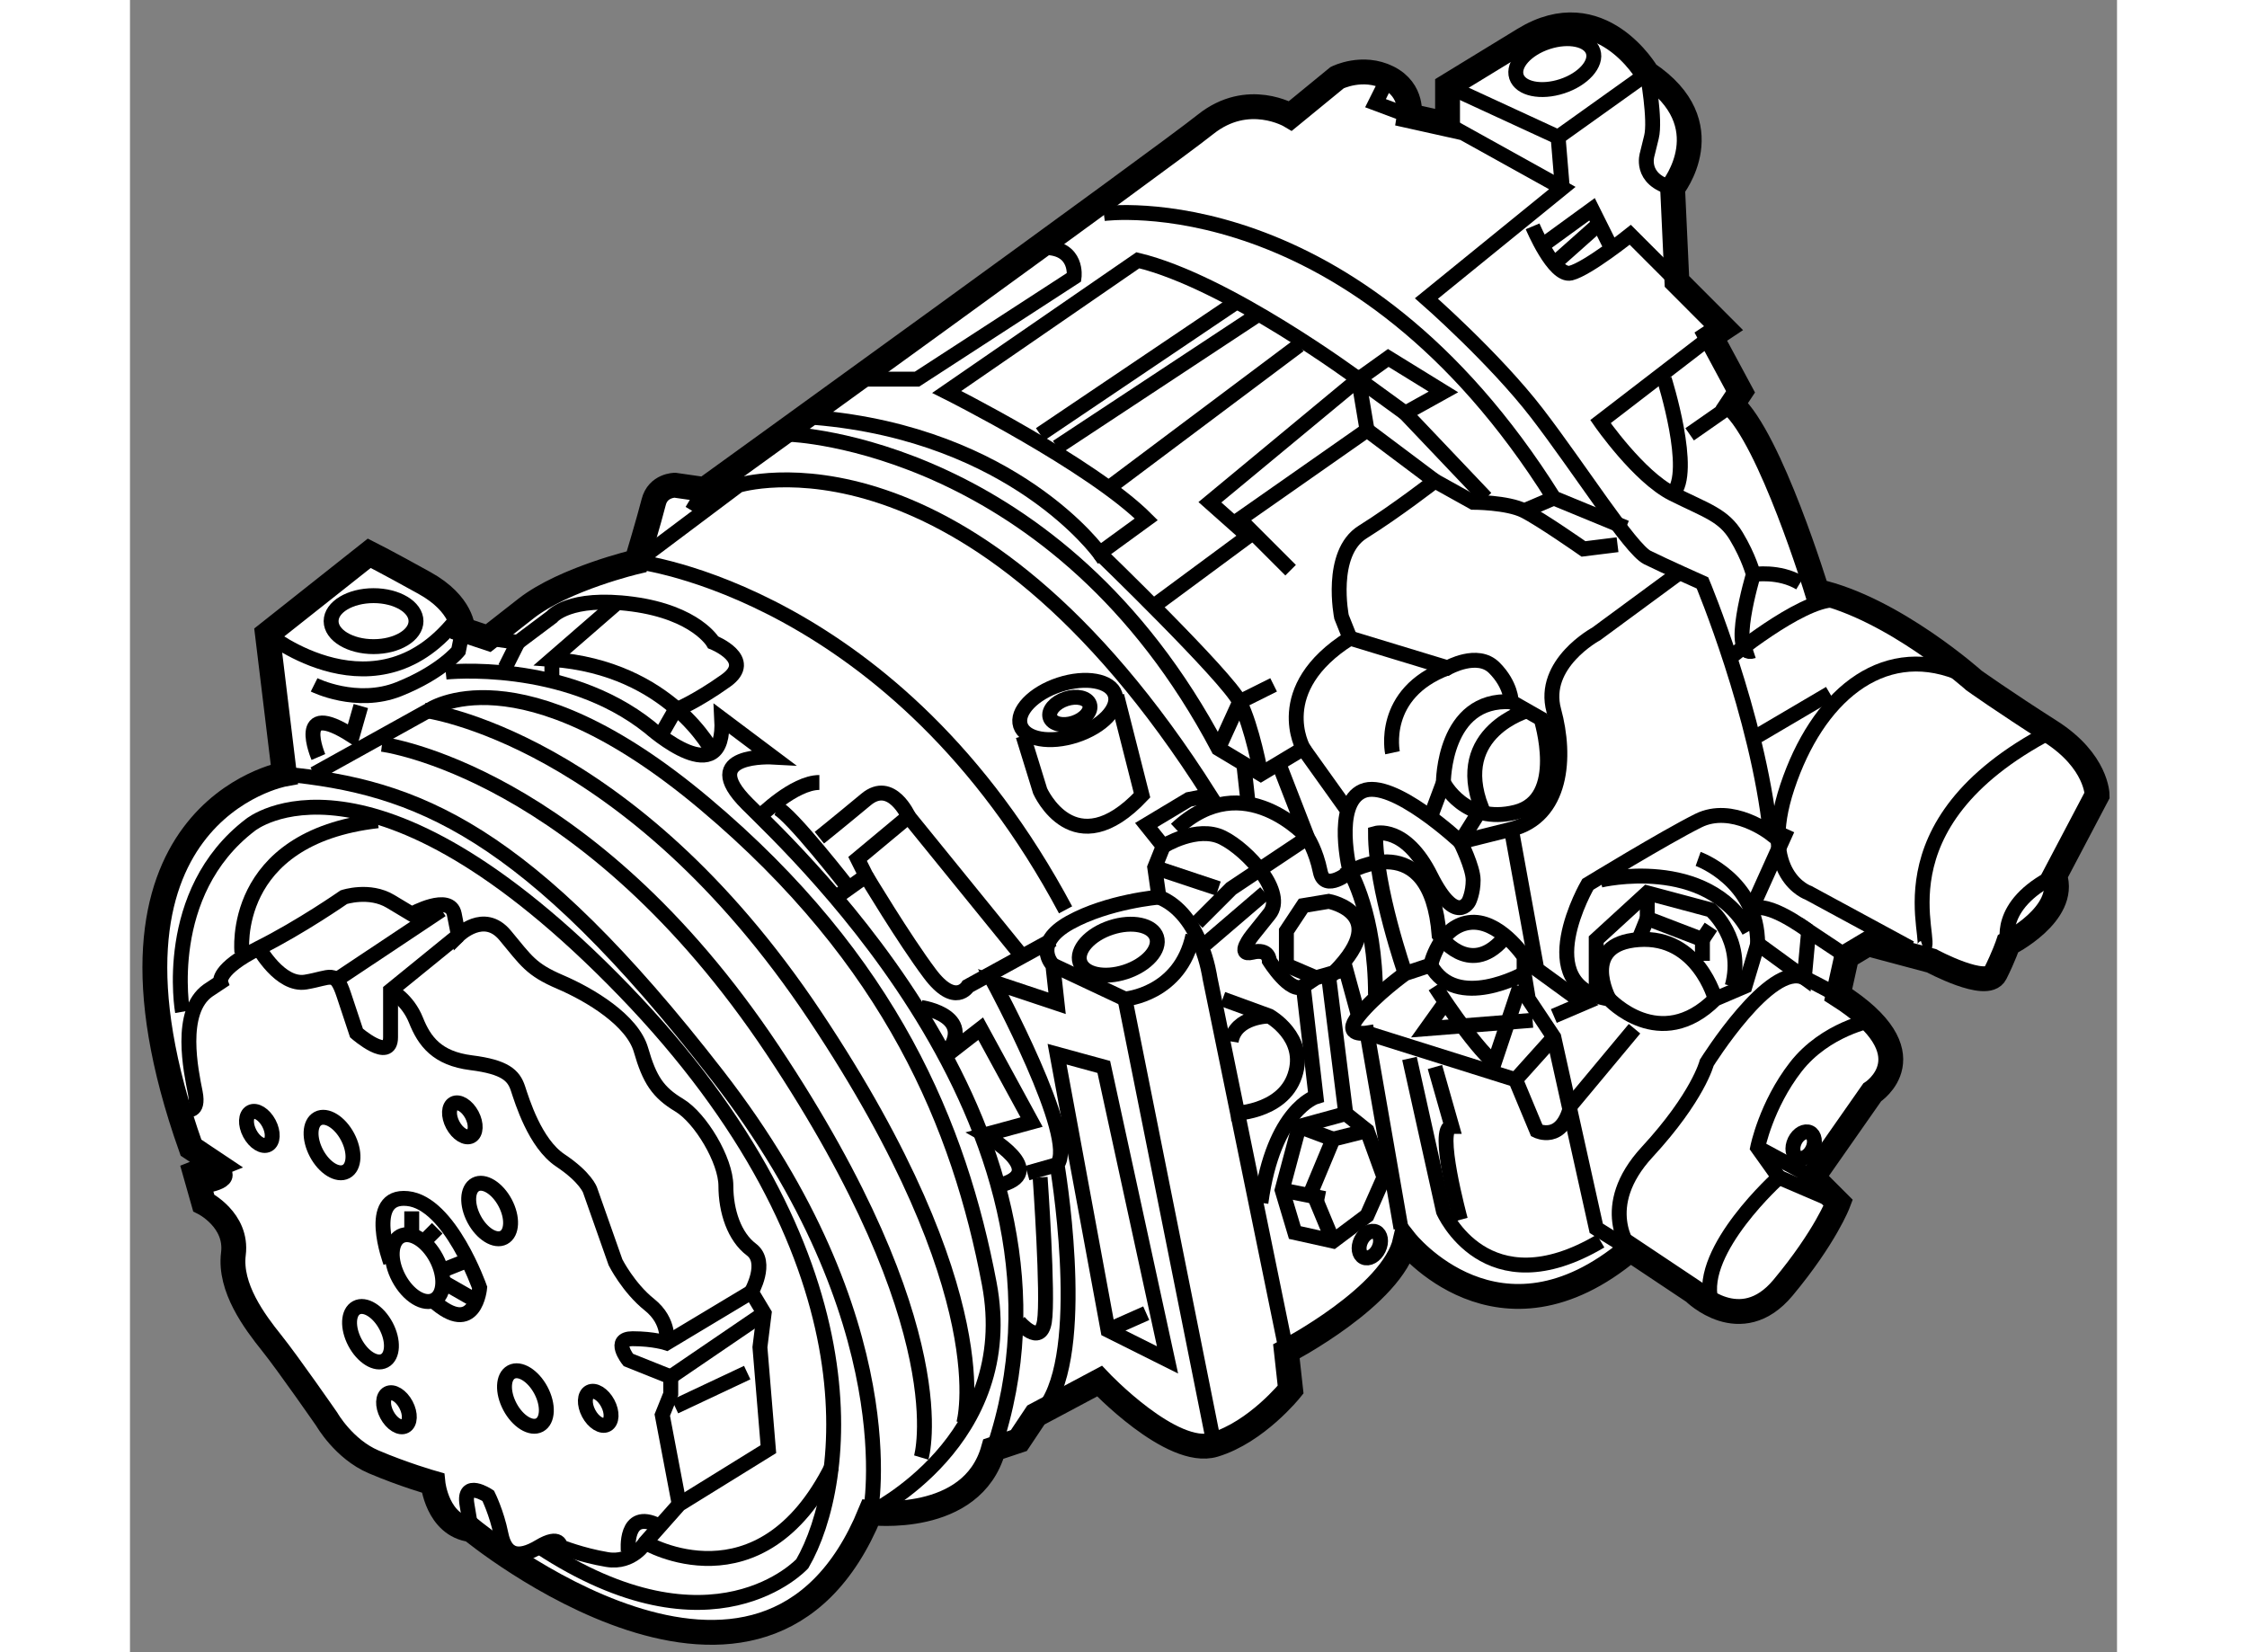 <?xml version="1.0" encoding="utf-8"?>
<!-- Generator: Adobe Illustrator 15.1.0, SVG Export Plug-In . SVG Version: 6.00 Build 0)  -->
<!DOCTYPE svg PUBLIC "-//W3C//DTD SVG 1.1//EN" "http://www.w3.org/Graphics/SVG/1.1/DTD/svg11.dtd">
<svg version="1.1" xmlns="http://www.w3.org/2000/svg" xmlns:xlink="http://www.w3.org/1999/xlink" x="0px" y="0px" width="244.8px"
	 height="180px" viewBox="66.102 37.021 39.981 33.244" enable-background="new 0 0 244.8 180" xml:space="preserve">
	
<rect x="66.102" y="37.021" width="39.981" height="33.244" fill="#808080" stroke="none"/>
	
<g><path fill="#FFFFFF" stroke="#000000" stroke-width="0.5" d="M73.309,49.861l-0.512-0.171c0,0,0-0.513-0.77-0.939
			c-0.769-0.427-1.11-0.598-1.11-0.598l-2.05,1.623l0.342,2.82c0,0-4.271,0.768-1.879,7.517l0.512,0.342l-0.427,0.17l0.17,0.599
			c0,0,0.684,0.341,0.598,1.025c-0.085,0.683,0.427,1.366,0.769,1.793c0.342,0.428,1.111,1.538,1.111,1.538s0.341,0.598,0.939,0.854
			c0.598,0.256,1.196,0.427,1.196,0.427s0.085,0.853,0.768,0.938c0,0,5.895,4.869,8.031-0.34c0,0,2.05,0.254,2.478-1.282
			l0.512-0.171l0.343-0.514l1.28-0.682c0,0,1.452,1.537,2.307,1.281c0.854-0.256,1.538-1.11,1.538-1.11l-0.085-0.769
			c0,0,2.135-1.11,2.391-2.221c0,0,1.879,2.392,4.528,0.171l1.28,0.854c0,0,0.94,0.94,1.794-0.085
			c0.854-1.025,1.111-1.708,1.111-1.708l-0.513-0.513l1.195-1.708c0,0,1.196-0.77-0.683-1.965l0.171-0.77l0.428-0.256l1.28,0.342
			c0,0,1.111,0.598,1.281,0.256c0.172-0.342,0.258-0.598,0.258-0.598s1.194-0.598,0.938-1.368l0.854-1.622c0,0,0-0.683-0.939-1.282
			c-0.939-0.598-1.538-1.025-1.538-1.025s-1.622-1.453-3.161-1.795c0,0-0.938-3.074-1.707-3.758l0.17-0.256l-0.598-1.111l0.256-0.17
			l-0.938-0.94l-0.087-1.88c0,0,1.025-1.281-0.512-2.306c0,0-0.94-1.624-2.478-0.684c-1.538,0.94-1.538,0.94-1.538,0.94v0.769
			l-0.769-0.171c0,0,0.085-0.512-0.428-0.769s-1.024,0-1.024,0l-0.939,0.769c0,0-0.854-0.512-1.71,0.171
			c-0.854,0.685-10.079,7.347-10.079,7.347l-0.598-0.086c0,0-0.342,0-0.427,0.342c-0.085,0.341-0.342,1.196-0.342,1.196
			s-1.452,0.341-2.221,0.939C73.309,49.861,73.309,49.861,73.309,49.861z"></path><ellipse fill="none" stroke="#000000" stroke-width="0.3" cx="71.003" cy="49.519" rx="0.854" ry="0.513"></ellipse><ellipse transform="matrix(0.95 -0.311 0.311 0.95 -7.218 31.385)" fill="none" stroke="#000000" stroke-width="0.3" cx="94.809" cy="38.328" rx="0.812" ry="0.469"></ellipse><ellipse transform="matrix(0.95 -0.311 0.311 0.95 -13.194 29.595)" fill="none" stroke="#000000" stroke-width="0.3" cx="86.037" cy="56.097" rx="0.812" ry="0.47"></ellipse><ellipse transform="matrix(0.95 -0.311 0.311 0.95 -11.748 28.978)" fill="none" stroke="#000000" stroke-width="0.3" cx="85.005" cy="51.332" rx="1.002" ry="0.536"></ellipse><ellipse transform="matrix(0.95 -0.311 0.311 0.95 -11.748 29.03)" fill="none" stroke="#000000" stroke-width="0.3" cx="85.055" cy="51.313" rx="0.419" ry="0.255"></ellipse><path fill="none" stroke="#000000" stroke-width="0.3" d="M67.243,59.343c0,0,0.256,0.085,0.172-0.341
			c-0.085-0.428-0.342-1.624,0.256-2.051l0.256-0.17c0,0-0.085-0.256,0.769-0.684c0.854-0.427,1.708-1.024,1.708-1.024
			s0.513-0.172,0.941,0.085c0.427,0.256,0.427,0.256,0.427,0.256s0.769-0.427,0.855,0c0.084,0.427,0.084,0.427,0.084,0.427
			s0.513-0.512,0.939,0c0.428,0.513,0.513,0.684,1.111,0.94c0.598,0.256,1.452,0.769,1.623,1.366
			c0.172,0.599,0.342,0.855,0.769,1.111c0.428,0.256,0.939,1.11,0.939,1.623s0.171,1.025,0.513,1.282c0.342,0.256,0,0.854,0,0.854
			l0.257,0.428l-0.085,0.683l0.17,2.051l-1.794,1.11l-0.683,0.77c0,0-0.256,0.427-0.769,0.341c-0.512-0.085-0.939-0.257-0.939-0.257
			s0-0.256-0.427,0c-0.427,0.257-0.684,0.172-0.769-0.256c-0.086-0.426-0.256-0.769-0.256-0.769s-0.512-0.342-0.428,0.171
			c0.085,0.512,0.085,0.512,0.085,0.512"></path><path fill="none" stroke="#000000" stroke-width="0.3" d="M67.159,57.378c0,0-0.428-2.392,1.366-3.759
			c0,0,2.392-1.965,7.518,3.332c5.125,5.297,4.527,9.91,3.587,11.533c0,0-1.794,1.964-5.296-0.343"></path><path fill="none" stroke="#000000" stroke-width="0.3" d="M68.354,56.183c0,0-0.256-2.307,2.734-2.648"></path><path fill="none" stroke="#000000" stroke-width="0.3" d="M68.867,49.775c0,0,2.221,1.794,3.844-0.342"></path><path fill="none" stroke="#000000" stroke-width="0.3" d="M84.585,65.238c0.77-1.282,0.171-4.784,0.171-4.784
			c0.428-0.512-1.28-3.673-1.28-3.673l1.28,0.427l-0.085-0.769c0,0-0.428-0.427,0.341-0.855c0.77-0.427,1.794-0.512,1.794-0.512
			l-0.085-0.598l0.171-0.427L86.55,53.62l0.855-0.513l0.426-0.085c-4.869-7.689-9.483-6.237-9.483-6.237l-2.049,1.538
			c0,0,5.211,0.597,8.628,7.005"></path><path fill="none" stroke="#000000" stroke-width="0.3" d="M89.37,64.213l-1.539-7.518c0,0-0.17-1.282-1.025-1.623"></path><path fill="none" stroke="#000000" stroke-width="0.3" d="M84.671,56.439l1.451,0.683c0,0,1.111-0.084,1.367-1.281"></path><line fill="none" stroke="#000000" stroke-width="0.3" x1="87.917" y1="66.092" x2="86.122" y2="57.122"></line><path fill="none" stroke="#000000" stroke-width="0.3" d="M101.157,57.55c0,0-0.939,0.17-1.538,0.939
			c-0.597,0.769-0.767,1.623-0.767,1.623l0.427,0.599c0,0-1.624,1.452-1.367,2.478"></path><line fill="none" stroke="#000000" stroke-width="0.3" x1="100.475" y1="61.223" x2="99.279" y2="60.71"></line><line fill="none" stroke="#000000" stroke-width="0.3" x1="98.853" y1="60.112" x2="99.962" y2="60.71"></line><path fill="none" stroke="#000000" stroke-width="0.3" d="M102.184,56.097c0.257-0.085-1.026-2.477,2.563-4.356"></path><path fill="none" stroke="#000000" stroke-width="0.3" d="M103.893,56.012c0,0-0.258-0.769,0.938-1.368"></path><path fill="none" stroke="#000000" stroke-width="0.3" d="M101.926,56.097l-2.049-1.11c0,0-1.024-0.342-0.427-2.135
			c0.597-1.794,1.879-2.905,3.416-2.307"></path><path fill="none" stroke="#000000" stroke-width="0.3" d="M92.615,38.755l2.222,1.025l1.794-1.281c0,0,0.171,0.939,0.084,1.281
			c-0.084,0.342-0.084,0.342-0.084,0.342s-0.172,0.513,0.512,0.683"></path><path fill="none" stroke="#000000" stroke-width="0.3" d="M92.615,39.524l2.307,1.281l-2.734,2.222c0,0,1.366,1.196,2.222,2.306
			c0.854,1.11,1.88,2.734,2.222,2.905c0.343,0.17,1.11,0.512,1.11,0.512s1.111,2.647,1.367,5.04c0,0-0.769-0.598-1.453-0.256
			c-0.682,0.341-2.221,1.281-2.221,1.281s-1.196,2.05,0.427,2.306c0,0,1.025,1.111,2.137,0l0.599-0.256l0.256-0.854l0.938,0.684
			l0.086-0.94l0.769,0.512"></path><path fill="none" stroke="#000000" stroke-width="0.3" d="M69.807,50.801c0,0,0.854,0.427,1.708,0.085
			c0.854-0.342,1.196-0.768,1.196-0.768l0.086-0.428"></path><line fill="none" stroke="#000000" stroke-width="0.3" x1="77.666" y1="46.871" x2="77.41" y2="47.298"></line><path fill="none" stroke="#000000" stroke-width="0.3" d="M79.374,45.76c0,0,5.382,0.172,8.627,6.322l0.855,0.513l0.854-0.513
			c0,0-0.683-1.197,0.94-2.221l-0.171-0.428c0,0-0.257-1.281,0.427-1.708c0.684-0.428,1.453-1.026,1.453-1.026l0.769,0.428
			c0,0,0.685,0,1.025,0.17c0.341,0.171,1.195,0.769,1.195,0.769l0.685-0.085"></path><line fill="none" stroke="#000000" stroke-width="0.3" x1="94.837" y1="39.78" x2="94.922" y2="40.805"></line><polyline fill="none" stroke="#000000" stroke-width="0.3" points="91.419,38.584 91.163,39.097 91.847,39.353 		"></polyline><path fill="none" stroke="#000000" stroke-width="0.3" d="M94.324,41.575c0,0,0.427,1.025,0.77,0.94
			c0.341-0.086,1.195-0.77,1.195-0.77l0.94,0.94"></path><path fill="none" stroke="#000000" stroke-width="0.3" d="M97.912,43.795l-2.222,1.709c0,0,0.769,1.11,1.452,1.452
			c0.685,0.342,1.025,0.428,1.281,0.855c0.257,0.427,0.343,0.769,0.343,0.769s-0.513,1.708,0,1.538"></path><path fill="none" stroke="#000000" stroke-width="0.3" d="M98.254,50.288c0,0,1.452-1.196,2.135-1.196"></path><path fill="none" stroke="#000000" stroke-width="0.3" d="M98.767,48.58c0,0,0.513-0.085,0.939,0.171"></path><line fill="none" stroke="#000000" stroke-width="0.3" x1="98.853" y1="51.826" x2="100.304" y2="50.972"></line><polyline fill="none" stroke="#000000" stroke-width="0.3" points="94.58,41.916 95.52,41.232 95.861,41.916 		"></polyline><line fill="none" stroke="#000000" stroke-width="0.3" x1="94.837" y1="42.257" x2="95.604" y2="41.575"></line><path fill="none" stroke="#000000" stroke-width="0.3" d="M96.974,44.65c0,0,0.596,1.879,0.169,2.306"></path><line fill="none" stroke="#000000" stroke-width="0.3" x1="98.34" y1="45.163" x2="97.484" y2="45.76"></line><path fill="none" stroke="#000000" stroke-width="0.3" d="M85.696,41.318c0,0,5.039-0.683,9.055,5.724l1.452,0.598"></path><line fill="none" stroke="#000000" stroke-width="0.3" x1="94.153" y1="47.298" x2="94.751" y2="47.042"></line><path fill="none" stroke="#000000" stroke-width="0.3" d="M93.384,47.042l-1.623-1.708l0.769-0.427l-1.11-0.684l-0.598,0.428
			c0,0-2.647-1.965-4.441-2.393l-3.845,2.649c0,0,2.906,1.453,4.015,2.563l-0.939,0.684c0,0-1.709-2.392-5.723-2.733"></path><path fill="none" stroke="#000000" stroke-width="0.3" d="M80.57,44.65h1.367l3.161-2.051c0,0,0.086-0.598-0.597-0.598"></path><line fill="none" stroke="#000000" stroke-width="0.3" x1="84.415" y1="45.76" x2="88.344" y2="43.112"></line><line fill="none" stroke="#000000" stroke-width="0.3" x1="84.756" y1="46.017" x2="88.771" y2="43.369"></line><line fill="none" stroke="#000000" stroke-width="0.3" x1="85.866" y1="46.785" x2="89.626" y2="43.966"></line><path fill="none" stroke="#000000" stroke-width="0.3" d="M69.807,52.595l2.307-1.281c0,0,1.793-1.282,5.553,1.879
			c3.758,3.161,5.125,6.493,5.724,9.653c0.598,3.161-2.392,4.614-2.392,4.614s0.77-3.845-3.076-8.8
			c-3.844-4.955-6.065-5.809-8.713-6.064"></path><path fill="none" stroke="#000000" stroke-width="0.3" d="M76.47,68.058c0,0,2.307,1.366,3.759-1.538"></path><path fill="none" stroke="#000000" stroke-width="0.3" d="M76.128,68.228c0,0-0.085-0.854,0.598-0.514"></path><path fill="none" stroke="#000000" stroke-width="0.3" d="M77.153,67.288l-0.341-1.795l0.171-0.425v-0.342l-0.854-0.342
			c0,0-0.341-0.427,0.085-0.427c0.427,0,0.684,0.086,0.684,0.086l1.708-1.026"></path><path fill="none" stroke="#000000" stroke-width="0.3" d="M68.696,56.097c0,0,0.427,0.769,0.94,0.684
			c0.513-0.085,0.598-0.256,0.768,0.256c0.171,0.513,0.256,0.77,0.256,0.77s0.685,0.597,0.685,0.084c0-0.512,0-0.939,0-0.939
			l1.366-1.111"></path><line fill="none" stroke="#000000" stroke-width="0.3" x1="72.37" y1="55.329" x2="70.319" y2="56.695"></line><path fill="none" stroke="#000000" stroke-width="0.3" d="M71.345,56.951c0,0,0.341,0.17,0.512,0.599
			c0.17,0.427,0.427,0.768,1.11,0.854c0.684,0.086,0.854,0.256,0.94,0.513c0.085,0.256,0.342,1.11,0.854,1.452
			c0.513,0.342,0.598,0.598,0.598,0.598l0.512,1.453c0,0,0.257,0.512,0.685,0.854c0.427,0.342,0.341,0.769,0.341,0.769"></path><line fill="none" stroke="#000000" stroke-width="0.3" x1="76.982" y1="64.725" x2="78.862" y2="63.444"></line><line fill="none" stroke="#000000" stroke-width="0.3" x1="77.068" y1="65.323" x2="78.521" y2="64.639"></line><path fill="none" stroke="#000000" stroke-width="0.3" d="M91.676,61.735l-0.683-3.929c0,0-0.514,0.084-0.172-0.342
			c0.342-0.427,0.939-0.855,0.939-0.855l0.513-0.17c0,0,0.171-0.77,0.769-0.855c0.598-0.084,1.111,0.684,1.111,0.684v0.342
			l0.085,0.512l0.513,0.769l0.854,3.845l0.685,0.427c0,0-0.685-0.855,0.342-1.965c1.024-1.111,1.196-1.794,1.196-1.794
			s1.281-2.05,1.964-1.708c0.684,0.342,0.94,0.512,0.94,0.512"></path><path fill="none" stroke="#000000" stroke-width="0.3" d="M97.229,48.58l-1.625,1.196c0,0-1.11,0.598-0.854,1.539
			c0.257,0.939,0.171,2.135-0.855,2.391c-1.024,0.256-1.024,0.256-1.024,0.256s-1.366-1.281-1.965-1.025
			c-0.598,0.257-0.256,1.624-0.256,1.624s-0.512,0.426-0.598,0c-0.087-0.428-0.257-0.685-0.257-0.685L88.259,54.9l-0.684,0.684"></path><line fill="none" stroke="#000000" stroke-width="0.3" x1="86.721" y1="54.474" x2="88.001" y2="54.9"></line><path fill="none" stroke="#000000" stroke-width="0.3" d="M86.892,54.047c0,0,0.684-0.428,1.195-0.172
			c0.514,0.256,1.283,1.111,0.94,1.538c-0.342,0.427-0.342,0.427-0.342,0.427s-0.342,0.427,0,0.342
			c0.342-0.086,0.342,0.171,0.342,0.171s0.428,0.684,0.683,0.512c0.256-0.17,0.256-0.17,0.256-0.17l0.599-0.171l0.257,0.94"></path><path fill="none" stroke="#000000" stroke-width="0.3" d="M90.993,57.807l2.989,0.939l0.427,1.025c0,0,0.513,0.256,0.685-0.513
			l1.281-1.538"></path><path fill="none" stroke="#000000" stroke-width="0.3" d="M90.65,49.861l1.965,0.597c0,0,0.599-0.341,0.938,0
			c0.342,0.342,0.342,0.684,0.342,0.684l0.599,0.342c0,0,0.514,1.623-0.512,1.879c-1.027,0.257-1.453-0.598-1.453-0.598
			l-0.256,0.684"></path><polyline fill="none" stroke="#000000" stroke-width="0.3" points="93.896,53.705 94.409,56.524 95.349,57.208 94.751,57.464 		
			"></polyline><path fill="none" stroke="#000000" stroke-width="0.3" d="M95.604,57.122v-1.195l1.026-0.94l1.281,0.342
			c0,0,0.685,0.598,0.428,1.537"></path><path fill="none" stroke="#000000" stroke-width="0.3" d="M91.505,52.167c0,0-0.257-1.196,1.11-1.709"></path><path fill="none" stroke="#000000" stroke-width="0.3" d="M92.529,52.765c0,0,0-1.708,1.366-1.623"></path><path fill="none" stroke="#000000" stroke-width="0.3" d="M85.61,48.152c0,0,2.563,2.478,2.819,2.99s0.427,1.453,0.427,1.453"></path><polyline fill="none" stroke="#000000" stroke-width="0.3" points="88.001,52.083 88.43,51.142 89.113,50.801 		"></polyline><polyline fill="none" stroke="#000000" stroke-width="0.3" points="86.637,49.263 88.601,47.811 87.831,47.127 90.821,44.65 
			91.761,45.333 		"></polyline><polyline fill="none" stroke="#000000" stroke-width="0.3" points="92.359,46.7 90.993,45.675 88.43,47.469 89.455,48.494 		"></polyline><line fill="none" stroke="#000000" stroke-width="0.3" x1="90.821" y1="44.65" x2="90.993" y2="45.675"></line><line fill="none" stroke="#000000" stroke-width="0.3" x1="89.71" y1="52.083" x2="90.564" y2="53.278"></line><path fill="none" stroke="#000000" stroke-width="0.3" d="M89.199,52.339l0.597,1.537c0,0-1.28-1.452-2.646-0.17"></path><line fill="none" stroke="#000000" stroke-width="0.3" x1="88.516" y1="52.423" x2="88.601" y2="53.193"></line><path fill="none" stroke="#000000" stroke-width="0.3" d="M97.655,54.303c0,0,1.197,0.427,1.197,1.708"></path><path fill="none" stroke="#000000" stroke-width="0.3" d="M99.877,55.755c0,0-1.024-0.769-1.196-0.342l0.77-1.708"></path><path fill="none" stroke="#000000" stroke-width="0.3" d="M95.861,57.122c0,0-0.599-1.11,0.598-1.195
			c1.196-0.086,1.539,1.195,1.539,1.195"></path><path fill="none" stroke="#000000" stroke-width="0.3" d="M91.847,58.318l0.683,3.076c0,0,0.854,1.964,3.161,0.598"></path><path fill="none" stroke="#000000" stroke-width="0.3" d="M69.893,52.253c0,0-0.513-1.196,0.683-0.427l0.171-0.599"></path><line fill="none" stroke="#000000" stroke-width="0.3" x1="87.745" y1="56.012" x2="88.942" y2="54.986"></line><path fill="none" stroke="#000000" stroke-width="0.3" d="M91.163,57.037c0-1.624-0.513-2.477-0.513-2.477s1.623-0.94,1.794,1.28
			c0,0,0.598,0.855,1.281,0.086"></path><path fill="none" stroke="#000000" stroke-width="0.3" d="M94.153,56.609c0,0-1.367,0.769-1.88-0.17"></path><path fill="none" stroke="#000000" stroke-width="0.3" d="M91.761,56.609c0,0-0.598-1.709-0.598-2.819c0,0,0.598-0.171,1.11,0.854
			c0.513,1.025,0.769,0.513,0.769,0.513s0.086-0.171,0.086-0.427c0-0.256-0.257-0.769-0.257-0.769l0.427-0.683
			c-0.599-1.538,0.94-1.964,0.94-1.964"></path><path fill="none" stroke="#000000" stroke-width="0.3" d="M92.359,56.866c0,0,0.769,1.196,1.194,1.538l0.515-1.538"></path><path fill="none" stroke="#000000" stroke-width="0.3" d="M92.871,61.564c0,0-0.512-1.878-0.172-1.878l-0.34-1.196"></path><polyline fill="none" stroke="#000000" stroke-width="0.3" points="92.615,57.122 92.188,57.72 94.324,57.55 		"></polyline><line fill="none" stroke="#000000" stroke-width="0.3" x1="93.982" y1="58.746" x2="94.751" y2="57.891"></line><polyline fill="none" stroke="#000000" stroke-width="0.3" points="96.631,54.986 96.631,55.5 97.741,55.926 97.912,55.669 		"></polyline><line fill="none" stroke="#000000" stroke-width="0.3" x1="96.459" y1="55.926" x2="96.631" y2="55.5"></line><line fill="none" stroke="#000000" stroke-width="0.3" x1="97.741" y1="55.926" x2="97.741" y2="56.354"></line><path fill="none" stroke="#000000" stroke-width="0.3" d="M95.69,54.73c0,0,2.137-0.512,2.99,1.025"></path><polygon fill="none" stroke="#000000" stroke-width="0.3" points="84.756,58.232 85.696,58.489 86.978,64.383 85.781,63.785 		"></polygon><path fill="none" stroke="#000000" stroke-width="0.3" d="M72.455,50.544c0,0,2.392-0.256,4.101,1.11c0,0,1.537,1.368,1.453-0.17
			l1.025,0.769c0,0-1.538-0.085-0.513,0.94c1.025,1.025,7.09,6.663,4.955,12.985"></path><path fill="none" stroke="#000000" stroke-width="0.3" d="M73.309,49.861l0.598,0.085l0.684-0.513c0,0,0.341-0.427,1.623-0.257
			c1.282,0.172,1.623,0.77,1.623,0.77s0.854,0.342,0.256,0.769c-0.597,0.427-1.024,0.599-1.024,0.599l-0.342,0.597"></path><path fill="none" stroke="#000000" stroke-width="0.3" d="M77.836,52.167c0,0-0.854-1.709-3.245-1.879l1.28-1.111"></path><line fill="none" stroke="#000000" stroke-width="0.3" x1="73.907" y1="49.946" x2="73.65" y2="50.458"></line><line fill="none" stroke="#000000" stroke-width="0.3" x1="74.591" y1="50.288" x2="74.591" y2="50.801"></line><path fill="none" stroke="#000000" stroke-width="0.3" d="M78.777,53.449c0,0,0.683-0.684,1.196-0.684"></path><polyline fill="none" stroke="#000000" stroke-width="0.3" points="80.314,55.072 80.912,54.644 80.742,54.303 81.767,53.449 
			83.987,56.183 		"></polyline><path fill="none" stroke="#000000" stroke-width="0.3" d="M84.671,55.926l-1.709,0.939c0,0-0.256,0.428-0.768-0.256
			c-0.513-0.683-1.282-1.965-1.282-1.965"></path><path fill="none" stroke="#000000" stroke-width="0.3" d="M79.118,53.278c0.256,0.084,1.452,1.622,1.452,1.622"></path><path fill="none" stroke="#000000" stroke-width="0.3" d="M81.767,53.449c0,0-0.343-0.769-0.855-0.342
			c-0.513,0.427-0.939,0.769-0.939,0.769"></path><path fill="none" stroke="#000000" stroke-width="0.3" d="M84.072,51.826l0.343,1.11c0,0,0.683,1.538,2.05,0.086l-0.508-2.002"></path><path fill="none" stroke="#000000" stroke-width="0.3" d="M82.023,57.293c0,0,1.196,0.171,0.426,1.024l0.77-0.598l1.024,1.879
			l-0.939,0.256c0,0,1.367,0.769,0.256,1.025"></path><line fill="none" stroke="#000000" stroke-width="0.3" x1="84.756" y1="60.454" x2="84.158" y2="60.624"></line><path fill="none" stroke="#000000" stroke-width="0.3" d="M83.987,63.615c0,0,0.428,0.512,0.514,0
			c0.084-0.512-0.086-2.904-0.086-2.904"></path><path fill="none" stroke="#000000" stroke-width="0.3" d="M88.087,57.122l0.94,0.343c0,0,0.769,0.426,0.513,1.195
			s-1.281,0.769-1.281,0.769"></path><path fill="none" stroke="#000000" stroke-width="0.3" d="M89.71,56.866l0.256,2.221c0,0-0.853,0.256-1.109,2.136"></path><polygon fill="none" stroke="#000000" stroke-width="0.3" points="89.626,59.686 90.564,59.429 90.993,59.771 91.334,60.71 
			90.993,61.479 90.309,61.992 89.54,61.821 89.284,60.966 		"></polygon><path fill="none" stroke="#000000" stroke-width="0.3" d="M89.027,57.464c0,0-0.684,0-0.769,0.512"></path><line fill="none" stroke="#000000" stroke-width="0.3" x1="85.781" y1="63.785" x2="86.55" y2="63.444"></line><polyline fill="none" stroke="#000000" stroke-width="0.3" points="90.993,59.771 90.309,59.942 89.882,60.966 90.309,61.992 		
			"></polyline><line fill="none" stroke="#000000" stroke-width="0.3" x1="89.284" y1="60.966" x2="90.139" y2="61.137"></line><line fill="none" stroke="#000000" stroke-width="0.3" x1="89.626" y1="59.686" x2="90.309" y2="59.942"></line><path fill="none" stroke="#000000" stroke-width="0.3" d="M89.966,56.695l-0.596-0.256v-0.684l0.34-0.513l0.513-0.085
			c0,0,1.367,0.256,0,1.538l0.342,2.733"></path><ellipse transform="matrix(0.9 0.435 -0.435 0.9 36.116 -33.444)" fill="none" stroke="#000000" stroke-width="0.3" cx="91.056" cy="62.109" rx="0.197" ry="0.283"></ellipse><ellipse transform="matrix(0.899 0.437 -0.437 0.899 36.335 -37.587)" fill="none" stroke="#000000" stroke-width="0.3" cx="99.791" cy="60.112" rx="0.198" ry="0.282"></ellipse><ellipse transform="matrix(0.883 -0.47 0.47 0.883 -20.959 41.08)" fill="none" stroke="#000000" stroke-width="0.3" cx="71.856" cy="62.547" rx="0.427" ry="0.727"></ellipse><ellipse transform="matrix(0.883 -0.469 0.469 0.883 -19.964 39.976)" fill="none" stroke="#000000" stroke-width="0.3" cx="70.191" cy="60.027" rx="0.354" ry="0.604"></ellipse><ellipse transform="matrix(0.884 -0.468 0.468 0.884 -21.641 40.594)" fill="none" stroke="#000000" stroke-width="0.3" cx="70.917" cy="63.871" rx="0.354" ry="0.603"></ellipse><ellipse transform="matrix(0.883 -0.47 0.47 0.883 -20.248 41.633)" fill="none" stroke="#000000" stroke-width="0.3" cx="73.309" cy="61.393" rx="0.353" ry="0.604"></ellipse><ellipse transform="matrix(0.883 -0.469 0.469 0.883 -21.909 42.373)" fill="none" stroke="#000000" stroke-width="0.3" cx="74.078" cy="65.153" rx="0.353" ry="0.604"></ellipse><ellipse transform="matrix(0.884 -0.467 0.467 0.884 -19.948 38.994)" fill="none" stroke="#000000" stroke-width="0.3" cx="68.719" cy="59.755" rx="0.218" ry="0.371"></ellipse><ellipse transform="matrix(0.883 -0.469 0.469 0.883 -19.442 41.068)" fill="none" stroke="#000000" stroke-width="0.3" cx="72.796" cy="59.6" rx="0.217" ry="0.37"></ellipse><ellipse transform="matrix(0.883 -0.469 0.469 0.883 -21.846 43.026)" fill="none" stroke="#000000" stroke-width="0.3" cx="75.53" cy="65.408" rx="0.217" ry="0.371"></ellipse><ellipse transform="matrix(0.883 -0.47 0.47 0.883 -22.35 41.203)" fill="none" stroke="#000000" stroke-width="0.3" cx="71.429" cy="65.408" rx="0.217" ry="0.371"></ellipse><path fill="none" stroke="#000000" stroke-width="0.3" d="M67.585,60.881c0,0,0.769-0.085,0.256-0.427"></path><path fill="none" stroke="#000000" stroke-width="0.3" d="M71.345,62.419c0,0-0.513-1.368,0.341-1.282
			c0.854,0.086,1.452,1.794,1.452,1.794s-0.087,1.026-0.94,0.257"></path><line fill="none" stroke="#000000" stroke-width="0.3" x1="71.771" y1="61.821" x2="71.771" y2="61.394"></line><line fill="none" stroke="#000000" stroke-width="0.3" x1="72.027" y1="61.992" x2="72.284" y2="61.735"></line><line fill="none" stroke="#000000" stroke-width="0.3" x1="72.37" y1="62.589" x2="72.797" y2="62.419"></line><line fill="none" stroke="#000000" stroke-width="0.3" x1="72.455" y1="62.846" x2="73.053" y2="63.188"></line><path fill="none" stroke="#000000" stroke-width="0.3" d="M71.173,51.996c0,0,4.101,0.513,7.86,6.151
			c3.758,5.638,2.99,8.201,2.99,8.201"></path><path fill="none" stroke="#000000" stroke-width="0.3" d="M72.027,51.314c0,0,4.101,0.512,7.86,6.15
			c3.758,5.638,2.99,8.201,2.99,8.201"></path></g>


</svg>